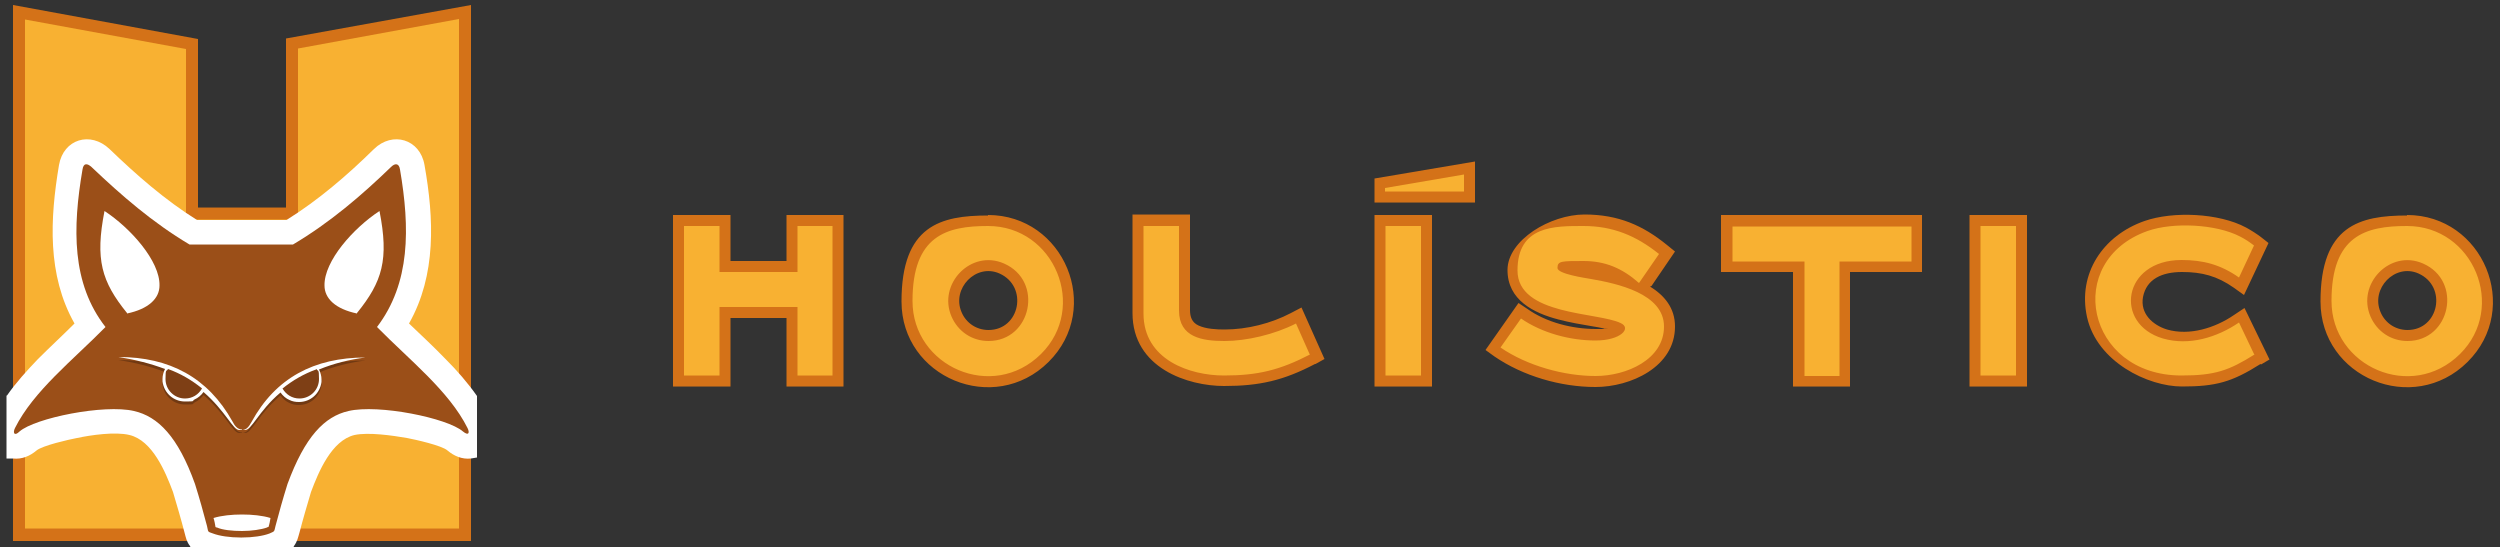 <?xml version="1.0" encoding="UTF-8"?>
<svg id="Camada_1" xmlns="http://www.w3.org/2000/svg" version="1.1" viewBox="0 0 500 109.4">
  <rect x="0" y="0" width="500" height="109.4" fill="#333333" stroke="none"/>
  <!-- Generator: Adobe Illustrator 29.3.1, SVG Export Plug-In . SVG Version: 2.1.0 Build 151)  -->
  <defs>
    <style>
      .st0h {
        fill: #9b4f18;
      }

      .st0h, .st1h, .st2h, .st3h, .st4h, .st5h {
        fill-rule: evenodd;
      }

      .st1h {
        fill: #713912;
      }

      .st2h {
        fill: #7e3f15;
      }

      .st3h {
        fill: #fff;
      }

      .st4h {
        fill: #f8b132;
      }

      .st5h {
        fill: #d47218;
      }
    </style>
  </defs>
  <path class="st5h" d="M157.3,63.6h-11.2v13.7h-11.5v-34.3h11.5v9.2h11.2v-9.2h11.4v34.3h-11.4v-13.7h0ZM295,40.5h-20.1v-4.8l20.1-3.4v8.2h0ZM274.9,77.3v-34.3h11.5v34.3h-11.5ZM481.4,43c15.2,0,23,18.6,12.1,29.4-10.9,10.8-29.4,3.1-29.4-12.1s7.8-17.2,17.3-17.2h0ZM452.1,72.8c-5.7,3.6-8.9,4.5-15.7,4.5s-17-4.9-19-13.9c-1.9-8.7,3.2-16.3,11.5-19.2,5.7-2,14.9-1.6,20.3,1.3,1.1.6,2.2,1.3,3.1,2l1.4,1.1-4.9,10.4-2.1-1.5c-3.3-2.3-6.3-3.1-10.3-3.1s-7.1,1.4-7.8,5c-.6,3.3,1.9,5.6,4.8,6.5,4.5,1.3,9.6-.3,13.4-2.9l2.1-1.4,5,10.3-1.7,1h0ZM393.9,77.3v-34.3h11.5v34.3h-11.5ZM370,54.4v22.9h-11.4v-22.9h-14.4v-11.4h40.2v11.4h-14.4ZM330,57.3c2.9,1.8,5,4.3,5,8,0,8.1-8.9,12.1-15.9,12.1s-14.5-2.2-20.2-6.1l-1.8-1.3,6.6-9.4,1.8,1.2c3.8,2.7,9,4,13.7,4s.9,0,1.6-.1c-.8-.2-1.5-.3-2.1-.4-2.4-.4-4.7-.8-7-1.4-5-1.3-10.2-3.9-10.2-9.9s8.6-11.1,15.4-11.1,11.7,2.2,16.5,6.1l1.6,1.3-4.7,6.9h0ZM263,72.8c-6.3,3.3-11.1,4.4-18.2,4.4s-18.3-3.5-18.3-14.6v-19.7h11.5v19.1c0,1.4.4,2.5,1.7,3.1,1.5.7,3.6.8,5.2.8,4.5,0,9.3-1.2,13.3-3.3l2.1-1.1,4.6,10.3-1.8,1h0ZM197.6,43c15.2,0,23,18.6,12.1,29.4-10.9,10.8-29.4,3.1-29.4-12.1s7.8-17.2,17.3-17.2h0ZM481.5,66c6.3,0,8-8.7,2.2-11.3-4.7-2.1-9.6,3-7.6,7.7.9,2.2,3,3.6,5.4,3.6h0ZM197.7,66c6.3,0,8-8.7,2.2-11.3-4.7-2.1-9.6,3-7.6,7.7.9,2.2,3,3.6,5.4,3.6h0Z"/>
  <path class="st4h" d="M166.5,45.2v29.9h-7v-13.7h-15.6v13.7h-7.1v-29.9h7.1v9.2h15.6v-9.2h7ZM292.8,38.3h-15.8v-.7l15.8-2.7v3.4h0ZM277.1,75.1v-29.9h7.1v29.9h-7.1ZM481.4,45.2c13.3,0,20,16.3,10.6,25.6-9.7,9.6-25.7,2.5-25.7-10.6s6.8-15,15.1-15h0ZM481.5,68.2c8.6,0,11.1-12,3.1-15.5-6.6-2.9-13.3,4.1-10.5,10.6,1.3,3,4.1,4.9,7.4,4.9h0ZM450.9,70.9c-5.1,3.2-7.9,4.2-14.6,4.2-19.1,0-23.7-22.9-6.8-28.9,5.1-1.8,13.7-1.4,18.5,1.1,1,.5,1.9,1.1,2.8,1.8l-3,6.4c-3.7-2.6-7.2-3.5-11.5-3.5-11.8,0-13.6,12.8-3.7,15.7,5.2,1.5,10.8-.2,15.2-3.2l3,6.3h0ZM396.1,75.1v-29.9h7.1v29.9h-7.1ZM382.3,52.3h-14.4v22.9h-7v-22.9h-14.4v-7h35.8v7h0ZM311.5,53.6c0,1.2,5.6,2,6.7,2.2,5.2.9,14.6,2.9,14.6,9.5s-7.5,9.9-13.7,9.9-13.6-2-19-5.7l4.1-5.8c4.2,2.9,9.8,4.4,14.9,4.4s7.3-2.5,5-3.5c-4.6-2.2-20.6-1.5-20.6-10.5s7.4-8.9,13.2-8.9,10.5,1.9,15.1,5.6l-4,5.8c-3.4-3-6.8-4.4-11.1-4.4s-5.2,0-5.2,1.3h0ZM262,70.9c-6,3.1-10.4,4.2-17.2,4.2s-16.1-3.1-16.1-12.4v-17.5h7.1v16.9c0,5.4,4.7,6.1,9.1,6.1s10-1.3,14.3-3.5l2.8,6.3h0ZM197.6,45.2c13.3,0,20,16.3,10.6,25.6-9.7,9.6-25.7,2.5-25.7-10.6s6.8-15,15.1-15h0ZM197.7,68.2c8.6,0,11.1-12,3.1-15.5-6.6-2.9-13.3,4.1-10.5,10.6,1.3,3,4.1,4.9,7.4,4.9h0Z"/>
  <path class="st5h" d="M6,83.6c2.6-1.1,6-1.9,8.2-2.3,2.3-.4,4.7-.8,7.1-.9,2-.1,4.1,0,6.1.4,3,.7,5.4,2.3,7.4,4.6,2,2.3,3.5,5.1,4.7,7.9l.2.5v14.4H2.6V1l37,6.8v33.7h17.6V7.7L94.2,1v107.2h-37v-14.5l.2-.5c1.2-2.8,2.7-5.5,4.7-7.8,2-2.3,4.4-3.9,7.4-4.6,1.9-.4,4.1-.5,6.1-.4,2.4.1,4.7.4,7.1.9,2.2.4,5.6,1.2,8.2,2.3l-1-1.4c-1.6-2.1-3.4-4.1-5.2-6-3.1-3.2-6.4-6.1-9.5-9.2l-1.5-1.5,1.2-1.7c6.1-8.4,5.6-19.2,4-29-5.9,5.6-12.1,10.9-19.1,15.1l-.6.3h-21.5l-.6-.3c-7-4.2-13.2-9.5-19.1-15.1-1.6,9.8-2.1,20.5,4,29l1.2,1.7-1.5,1.5c-3.1,3.1-6.4,6.1-9.5,9.2-1.8,1.9-3.6,3.8-5.2,5.9l-1,1.4h0Z"/>
  <path class="st4h" d="M59.6,9.7l32.2-5.9v76.9c-1.6-2.2-3.5-4.3-5.4-6.2-3.1-3.2-6.4-6.1-9.5-9.2,6.7-9.3,6.1-20.8,4.2-31.6-.4-2.1-2-2.4-3.4-1-5.9,5.7-12.1,11-19.2,15.3h-20.2c-7.1-4.3-13.3-9.5-19.2-15.3-1.4-1.4-3.1-1.1-3.4,1-1.9,10.8-2.4,22.4,4.2,31.6-3.1,3.1-6.4,6.1-9.5,9.2-1.9,1.9-3.8,4-5.4,6.2V3.9l32.2,5.9v34.1h22.4V9.7h0ZM91.8,86.8v18.9h-32.2v-11.6c1.1-2.6,2.5-5.1,4.3-7.2,1.7-1.9,3.6-3.3,6.1-3.8,1.7-.4,3.7-.4,5.4-.3,2.3.1,4.5.4,6.7.8,2.3.4,7.5,1.6,9.6,3.2h0ZM37.2,94.2v11.5H5v-18.9c2.1-1.5,7.3-2.7,9.6-3.1,2.2-.4,4.5-.7,6.7-.8,1.7,0,3.7,0,5.4.3,2.5.6,4.4,1.9,6.1,3.8,1.8,2,3.2,4.7,4.3,7.3h0Z"/>
  <path class="st3h" d="M1.4,79.1c1.8-2.6,4-5,6.2-7.3,2.4-2.4,4.9-4.7,7.3-7.1-5.5-9.7-4.9-21-3.1-31.7.9-5.2,6.3-6.8,10.1-3.2,5.4,5.2,11.1,10.2,17.5,14.2h17.9c6.4-4,12.1-8.9,17.5-14.2,3.7-3.6,9.2-2,10.1,3.2,1.9,10.7,2.4,22-3.1,31.7,2.4,2.3,4.9,4.6,7.3,7.1,2.3,2.3,4.4,4.7,6.3,7.4v12.3l-1.2.2c-1.8.2-3.4-.5-4.7-1.6-1.1-1-6.5-2.2-8.1-2.5-2.9-.5-7.7-1.2-10.5-.6-4.6,1.1-7.2,7.4-8.7,11.4-.8,2.7-1.6,5.4-2.3,8.1-.3,1-.4,1.7-1.1,2.7,0,.1-.1.2-.2.3h-20.4c0,0-.2-.2-.2-.3-.7-.9-.8-1.6-1.1-2.7-.7-2.7-1.5-5.4-2.3-8.1-1.5-4-4.1-10.3-8.7-11.4-2.8-.7-7.7,0-10.5.6-1.6.3-6.9,1.5-8.1,2.5-1.3,1.1-2.9,1.8-4.7,1.6h-1.3v-12.6h0Z"/>
  <path class="st3h" d="M59.6,97.4c-.9,2.8-1.6,5.5-2.4,8.3-.2.6-.2,1.2-.6,1.7,0,.1-.2.2-.3.3h-15.7c-.1-.1-.2-.2-.3-.3-.4-.6-.5-1.1-.6-1.7-.7-2.8-1.5-5.5-2.4-8.3-1.8-5-4.9-11.9-10.7-13.2-3.2-.7-8.4,0-11.7.6-2.2.4-7.7,1.7-9.4,3.1-.9.7-1.7,1-2.5.9v-7.1c1.9-2.9,4.3-5.6,6.7-8,2.9-2.9,5.9-5.7,8.9-8.6-6.3-9.4-5.7-20.9-3.9-31.7.5-3,3.2-3.7,5.3-1.6,5.8,5.6,11.8,10.8,18.7,14.9h19.5c6.9-4.2,12.9-9.4,18.7-14.9,2.1-2,4.8-1.4,5.3,1.6,1.9,10.8,2.4,22.3-3.9,31.7,2.9,2.9,6,5.6,8.9,8.6,2.4,2.5,4.8,5.1,6.7,8.1v7c-.8,0-1.7-.2-2.6-.9-1.7-1.4-7.2-2.7-9.4-3.1-3.3-.6-8.4-1.3-11.7-.6-5.8,1.3-8.9,8.2-10.7,13.2h0Z"/>
  <path class="st0h" d="M48.4,107.5c2.1,0,4.2-.3,5.5-.8,1.1-.5.9-.3,1.2-1.5.8-3,1.4-5.2,2.4-8.4,3.5-9.5,7.4-13.5,12.2-14.6,6-1.4,19.8,1.4,22.9,4.1,1.1.9,1.4.3.9-.7-3.7-7.4-11.6-13.6-18.1-20.2,6.7-8.8,6.6-19.8,4.6-31.5-.2-1.3-1-1.3-1.8-.5-5.9,5.7-12.2,11.1-19.6,15.5h-20.7c-7.4-4.4-13.6-9.8-19.6-15.5-.9-.8-1.6-.8-1.8.5-2,11.7-2.2,22.8,4.6,31.5-6.5,6.6-14.4,12.8-18.1,20.2-.5,1-.1,1.7.9.7,3.1-2.7,16.9-5.5,22.9-4.1,4.8,1.1,8.8,5.1,12.2,14.6,1,3.2,1.6,5.4,2.4,8.4.3,1.2,0,1.1,1.2,1.5,1.3.5,3.4.8,5.5.8h0ZM48.4,102.9c2,0,4.1.2,5.7.7-.1.6-.2,1.2-.4,1.8-.1,0-.2,0-.3.1-1.1.4-3.1.7-5,.7s-3.9-.2-5-.7c0,0-.2,0-.3-.1-.1-.6-.2-1.2-.4-1.8,1.6-.5,3.7-.7,5.7-.7h0Z"/>
  <path class="st1h" d="M48.4,86.5h0c-.9,0-1.5-.8-1.9-1.6-4.9-8.8-12.6-12.9-22.8-12.9,3.2.5,6.4,1.3,9.3,2.4-.3.6-.5,1.3-.5,2s0,.3,0,.5h0c.3,2.3,2.2,4,4.5,4s1.3-.1,1.9-.4h0c.7-.3,1.4-.9,1.8-1.5,4.5,3.9,5.9,7.7,7.2,7.6h.5c0,0,0,0,0,0h.5c1.4.2,2.7-3.7,7.2-7.5.5.7,1.1,1.2,1.8,1.5h0c.6.3,1.2.4,1.9.4,2.3,0,4.2-1.7,4.5-4h0c0-.2,0-.3,0-.5,0-.7-.2-1.4-.5-2,2.9-1.2,6.1-2,9.3-2.4-10.3,0-18,4.1-22.8,12.9-.5.9-1,1.6-1.9,1.6h0Z"/>
  <path class="st3h" d="M48.4,85.9h0c-.9,0-1.5-.8-1.9-1.6-4.9-8.8-12.6-12.9-22.8-12.9,3.2.5,6.4,1.3,9.3,2.4-.3.6-.5,1.3-.5,2s0,.3,0,.5h0c.3,2.3,2.2,4,4.5,4s1.3-.1,1.9-.4h0c.7-.3,1.4-.9,1.8-1.5,4.5,3.9,5.9,7.7,7.2,7.6h.5c0,0,0,0,0,0h.5c1.4.2,2.7-3.7,7.2-7.5.5.7,1.1,1.2,1.8,1.5h0c.6.3,1.2.4,1.9.4,2.3,0,4.2-1.7,4.5-4h0c0-.2,0-.3,0-.5,0-.7-.2-1.4-.5-2,2.9-1.2,6.1-2,9.3-2.4-10.3,0-18,4.1-22.8,12.9-.5.9-1,1.6-1.9,1.6h0Z"/>
  <path class="st2h" d="M40.4,77.7c-.7,1.2-1.9,2-3.4,2-2.1,0-3.9-1.7-3.9-3.9s.2-1.4.5-2c2.5.9,4.7,2.2,6.7,3.8h0ZM63.2,73.9c-2.5.9-4.7,2.2-6.7,3.8.7,1.2,1.9,2,3.4,2,2.1,0,3.9-1.7,3.9-3.9s-.2-1.4-.5-2h0Z"/>
  <path class="st3h" d="M71.4,62.6c5.1-6.3,6.4-10.7,4.5-20.4-5.2,3.4-11.1,10-11,14.9,0,2.6,2.2,4.7,6.5,5.6h0Z"/>
  <path class="st3h" d="M25.4,62.6c-5.1-6.3-6.4-10.7-4.5-20.4,5.2,3.4,11.1,10,11,14.9,0,2.6-2.2,4.7-6.5,5.6h0Z"/>
</svg>